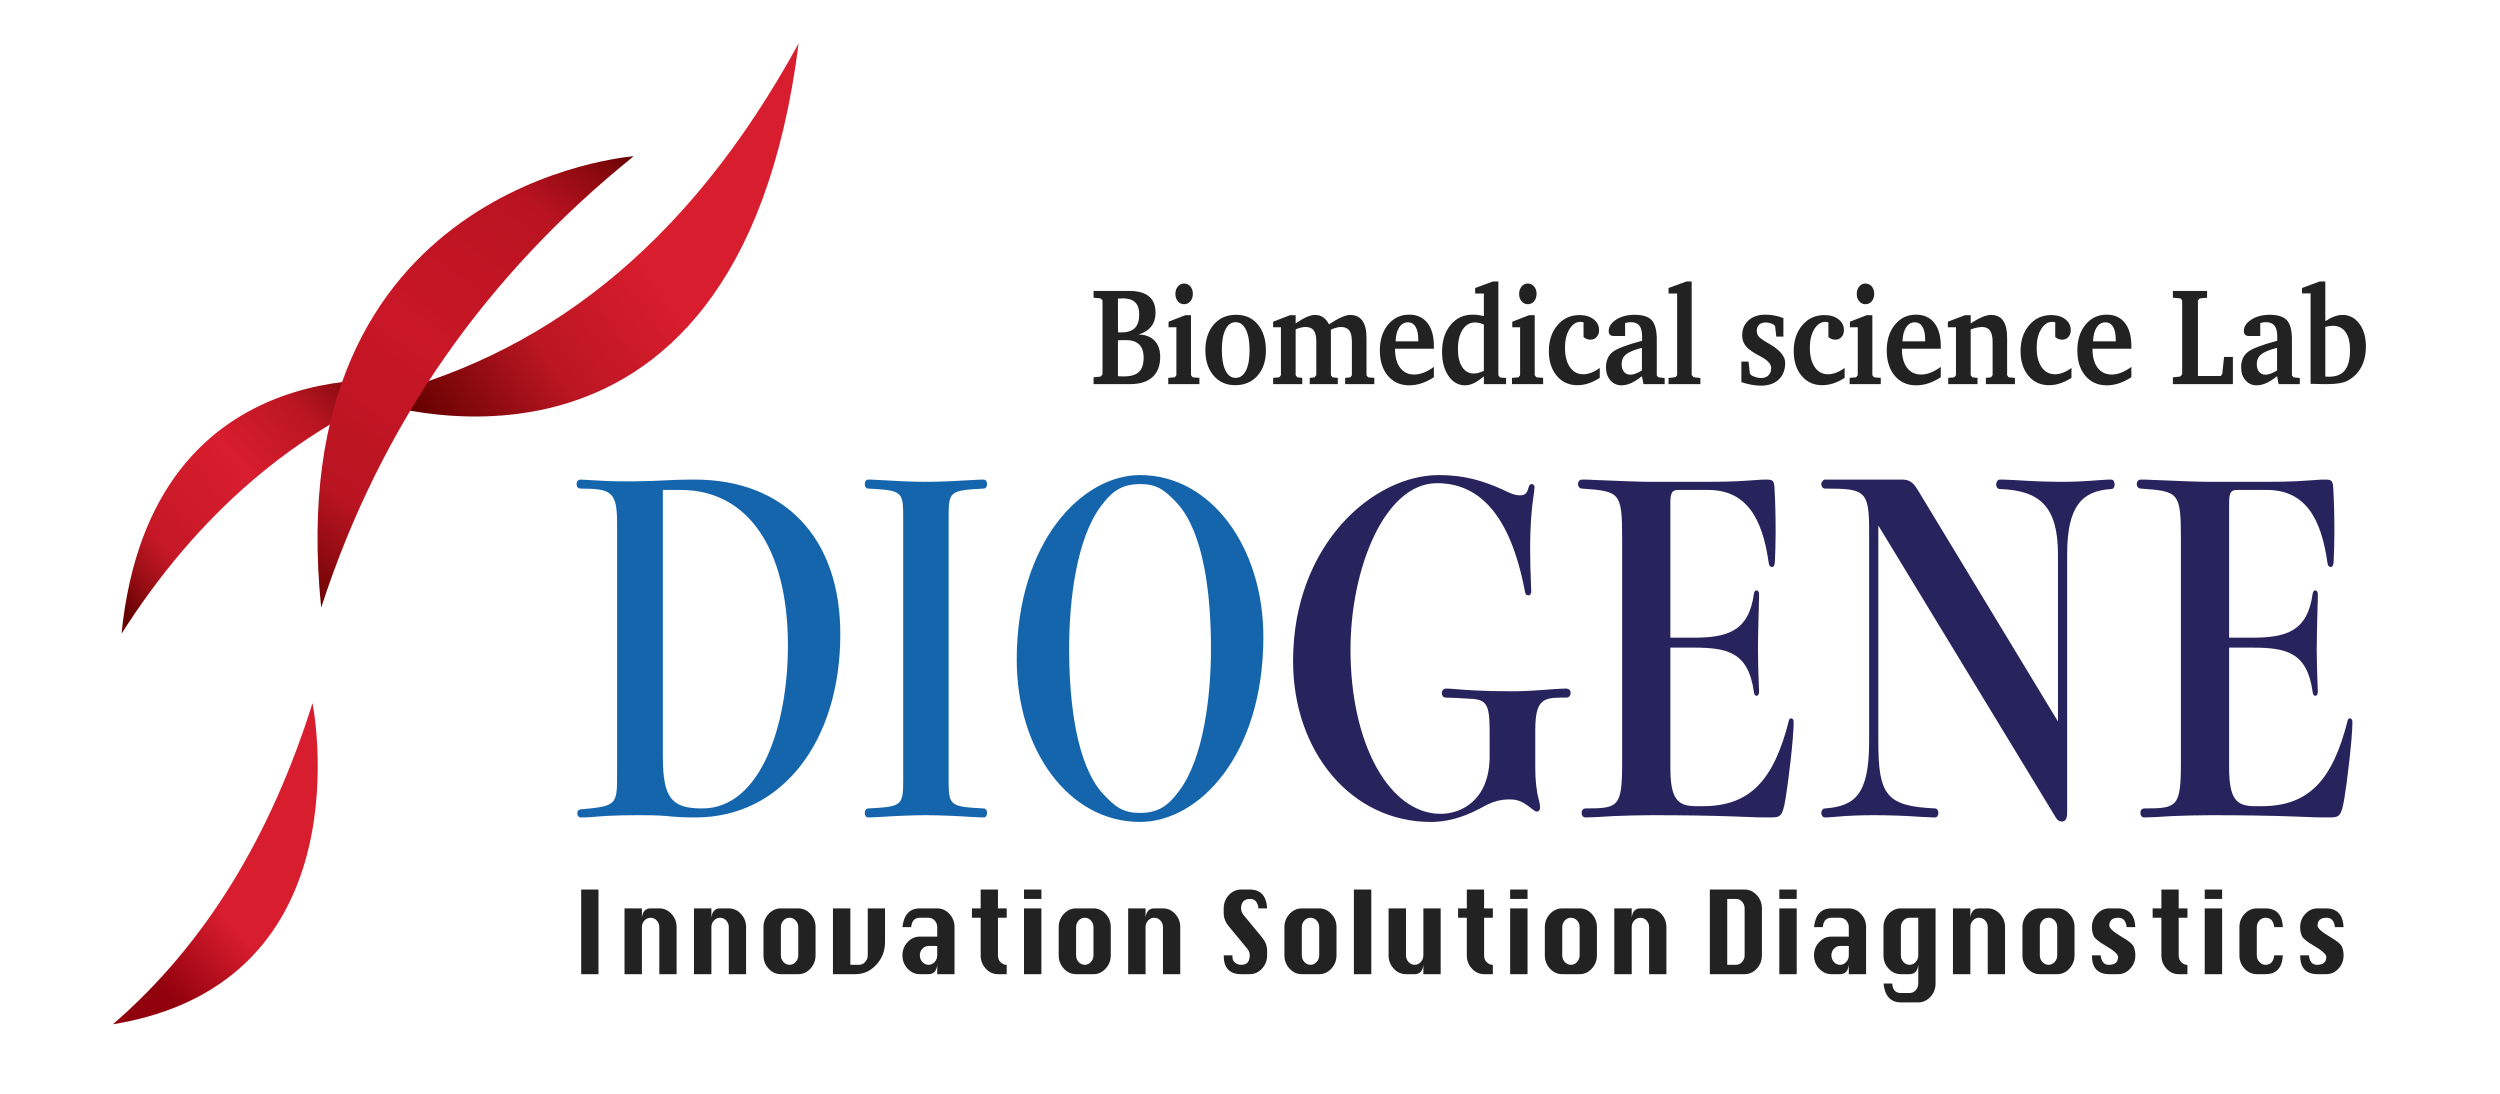 <?xml version="1.0" encoding="UTF-8" standalone="no"?>
<!DOCTYPE svg PUBLIC "-//W3C//DTD SVG 1.1//EN" "http://www.w3.org/Graphics/SVG/1.1/DTD/svg11.dtd">
<svg class="logo-svg" width="100%" height="100%" viewBox="0 0 288 126" version="1.1" xmlns="http://www.w3.org/2000/svg" xmlns:xlink="http://www.w3.org/1999/xlink" xml:space="preserve" xmlns:serif="http://www.serif.com/" style="fill-rule:evenodd;clip-rule:evenodd;stroke-linejoin:round;stroke-miterlimit:2;">
    <path d="M222.977,104.646L222.977,113.304C222.977,113.893 222.781,114.402 222.389,114.831C221.997,115.26 221.529,115.475 220.985,115.475L218.981,115.475C217.805,115.475 217.137,114.751 216.977,113.304L217.985,113.304C218.033,114.032 218.365,114.396 218.981,114.396L219.977,114.396C220.257,114.396 220.495,114.289 220.691,114.077C220.887,113.865 220.985,113.607 220.985,113.304L220.985,111.146C220.905,111.865 220.569,112.225 219.977,112.225L218.981,112.225C218.437,112.225 217.967,112.012 217.571,111.588C217.175,111.163 216.977,110.652 216.977,110.054L216.977,106.804C216.977,106.214 217.175,105.707 217.571,105.283C217.967,104.858 218.437,104.646 218.981,104.646L222.977,104.646ZM248.992,102.475L250.985,102.475L250.985,104.646L251.992,104.646L251.992,105.725L250.985,105.725L250.985,110.054C250.985,110.409 251.093,110.68 251.308,110.866C251.524,111.052 251.72,111.146 251.896,111.146L251.992,111.146L251.992,112.225L250.985,112.225C250.44,112.225 249.973,112.012 249.581,111.588C249.188,111.163 248.992,110.652 248.992,110.054L248.992,105.725L247.985,105.725L247.985,104.646L248.992,104.646L248.992,102.475ZM212.981,107.896L212.981,106.804C212.981,106.509 212.883,106.255 212.687,106.043C212.491,105.831 212.253,105.725 211.973,105.725L210.977,105.725C210.385,105.725 210.053,106.084 209.981,106.804L208.973,106.804C209.133,105.365 209.801,104.646 210.977,104.646L212.981,104.646C213.525,104.646 213.993,104.858 214.385,105.283C214.777,105.707 214.973,106.214 214.973,106.804L214.973,112.225L212.981,112.225L212.981,111.146C212.901,111.865 212.565,112.225 211.973,112.225L210.977,112.225C210.433,112.225 209.963,112.012 209.567,111.588C209.171,111.163 208.973,110.652 208.973,110.054C208.973,109.464 209.171,108.957 209.567,108.533C209.963,108.108 210.433,107.896 210.977,107.896L212.981,107.896ZM204.977,112.225L204.977,104.646L206.981,104.646L206.981,112.225L204.977,112.225ZM107.969,107.896L107.969,106.804C107.969,106.509 107.871,106.255 107.674,106.043C107.479,105.831 107.241,105.725 106.961,105.725L105.965,105.725C105.373,105.725 105.04,106.084 104.969,106.804L103.961,106.804C104.121,105.365 104.789,104.646 105.965,104.646L107.969,104.646C108.513,104.646 108.981,104.858 109.373,105.283C109.765,105.707 109.961,106.214 109.961,106.804L109.961,112.225L107.969,112.225L107.969,111.146C107.889,111.865 107.552,112.225 106.961,112.225L105.965,112.225C105.421,112.225 104.951,112.012 104.555,111.588C104.159,111.163 103.961,110.652 103.961,110.054C103.961,109.464 104.159,108.957 104.555,108.533C104.951,108.108 105.421,107.896 105.965,107.896L107.969,107.896ZM66.953,112.225L66.953,102.475L68.944,102.475L68.944,112.225L66.953,112.225ZM253.985,112.225L253.985,104.646L255.988,104.646L255.988,112.225L253.985,112.225ZM129.965,112.225L129.965,104.646L131.969,104.646L131.969,105.725C132.009,105.361 132.113,105.09 132.281,104.912C132.449,104.735 132.677,104.646 132.965,104.646L133.973,104.646C134.517,104.646 134.985,104.858 135.377,105.283C135.769,105.707 135.965,106.214 135.965,106.804L135.965,112.225L133.973,112.225L133.973,106.804C133.973,106.509 133.875,106.255 133.679,106.043C133.483,105.831 133.245,105.725 132.965,105.725C132.693,105.725 132.459,105.831 132.263,106.043C132.067,106.255 131.969,106.509 131.969,106.804L131.969,112.225L129.965,112.225ZM155.969,112.225L155.969,102.475L157.973,102.475L157.973,112.225L155.969,112.225ZM123.965,104.646L125.969,104.646C126.513,104.646 126.981,104.858 127.373,105.283C127.765,105.707 127.961,106.214 127.961,106.804L127.961,110.054C127.961,110.643 127.765,111.152 127.373,111.581C126.981,112.01 126.513,112.225 125.969,112.225L123.965,112.225C123.421,112.225 122.951,112.012 122.555,111.588C122.159,111.163 121.961,110.652 121.961,110.054L121.961,106.804C121.961,106.214 122.159,105.707 122.555,105.283C122.951,104.858 123.421,104.646 123.965,104.646ZM149.969,104.646L151.973,104.646C152.517,104.646 152.985,104.858 153.377,105.283C153.769,105.707 153.965,106.214 153.965,106.804L153.965,110.054C153.965,110.643 153.769,111.152 153.377,111.581C152.985,112.01 152.517,112.225 151.973,112.225L149.969,112.225C149.425,112.225 148.955,112.012 148.559,111.588C148.163,111.163 147.965,110.652 147.965,110.054L147.965,106.804C147.965,106.214 148.163,105.707 148.559,105.283C148.955,104.858 149.425,104.646 149.969,104.646ZM117.965,112.225L117.965,104.646L119.969,104.646L119.969,112.225L117.965,112.225ZM165.965,104.646L165.965,112.225L163.973,112.225L163.973,111.146C163.893,111.865 163.557,112.225 162.965,112.225L161.969,112.225C161.425,112.225 160.955,112.012 160.559,111.588C160.163,111.163 159.965,110.652 159.965,110.054L159.965,104.646L161.969,104.646L161.969,110.054C161.969,110.348 162.067,110.604 162.263,110.821C162.459,111.037 162.693,111.146 162.965,111.146C163.245,111.146 163.483,111.037 163.679,110.821C163.875,110.604 163.973,110.348 163.973,110.054L163.973,104.646L165.965,104.646ZM179.969,104.646L181.973,104.646C182.517,104.646 182.985,104.858 183.377,105.283C183.769,105.707 183.965,106.214 183.965,106.804L183.965,110.054C183.965,110.643 183.769,111.152 183.377,111.581C182.985,112.01 182.517,112.225 181.973,112.225L179.969,112.225C179.425,112.225 178.955,112.012 178.559,111.588C178.163,111.163 177.965,110.652 177.965,110.054L177.965,106.804C177.965,106.214 178.163,105.707 178.559,105.283C178.955,104.858 179.425,104.646 179.969,104.646ZM196.973,112.225L196.973,102.475L200.981,102.475C201.525,102.475 201.993,102.689 202.385,103.118C202.777,103.547 202.973,104.056 202.973,104.646L202.973,110.054C202.973,110.643 202.777,111.152 202.385,111.581C201.993,112.01 201.525,112.225 200.981,112.225L196.973,112.225ZM99.965,104.646L101.956,104.646L101.956,108.52C101.956,109.534 101.623,110.405 100.955,111.133C100.286,111.861 99.485,112.225 98.548,112.225L95.956,112.225L95.956,104.646L97.961,104.646L97.961,111.146L98.956,111.146C99.236,111.146 99.474,111.037 99.67,110.821C99.867,110.604 99.965,110.348 99.965,110.054L99.965,104.646ZM89.957,104.646L91.961,104.646C92.505,104.646 92.973,104.858 93.365,105.283C93.757,105.707 93.953,106.214 93.953,106.804L93.953,110.054C93.953,110.643 93.757,111.152 93.365,111.581C92.973,112.01 92.505,112.225 91.961,112.225L89.957,112.225C89.413,112.225 88.943,112.012 88.547,111.588C88.151,111.163 87.953,110.652 87.953,110.054L87.953,106.804C87.953,106.214 88.151,105.707 88.547,105.283C88.943,104.858 89.413,104.646 89.957,104.646ZM79.949,112.225L79.949,104.646L81.953,104.646L81.953,105.725C81.993,105.361 82.097,105.09 82.265,104.912C82.433,104.735 82.661,104.646 82.949,104.646L83.957,104.646C84.501,104.646 84.969,104.858 85.361,105.283C85.753,105.707 85.949,106.214 85.949,106.804L85.949,112.225L83.957,112.225L83.957,106.804C83.957,106.509 83.859,106.255 83.662,106.043C83.467,105.831 83.229,105.725 82.949,105.725C82.677,105.725 82.443,105.831 82.247,106.043C82.051,106.255 81.953,106.509 81.953,106.804L81.953,112.225L79.949,112.225ZM245.992,106.804L244.996,106.804C244.908,106.084 244.592,105.725 244.048,105.725C243.696,105.725 243.432,105.8 243.256,105.952C243.08,106.104 242.992,106.327 242.992,106.622C242.992,106.934 243.476,107.371 244.444,107.935C245.236,108.394 245.692,108.775 245.812,109.079C245.932,109.382 245.992,109.707 245.992,110.054C245.992,110.652 245.796,111.163 245.404,111.588C245.012,112.012 244.54,112.225 243.988,112.225L242.992,112.225C241.656,112.225 240.988,111.501 240.988,110.054L241.996,110.054C242.076,110.782 242.388,111.146 242.932,111.146C243.292,111.146 243.56,111.07 243.736,110.918C243.912,110.766 244,110.539 244,110.236C244,109.932 243.516,109.499 242.548,108.936C241.756,108.476 241.298,108.095 241.174,107.792C241.05,107.488 240.988,107.163 240.988,106.817C240.988,106.219 241.186,105.707 241.582,105.283C241.978,104.858 242.448,104.646 242.992,104.646L243.988,104.646C245.244,104.646 245.912,105.365 245.992,106.804ZM185.969,112.225L185.969,104.646L187.973,104.646L187.973,105.725C188.013,105.361 188.117,105.09 188.285,104.912C188.453,104.735 188.681,104.646 188.969,104.646L189.977,104.646C190.521,104.646 190.989,104.858 191.381,105.283C191.773,105.707 191.969,106.214 191.969,106.804L191.969,112.225L189.977,112.225L189.977,106.804C189.977,106.509 189.879,106.255 189.683,106.043C189.487,105.831 189.249,105.725 188.969,105.725C188.697,105.725 188.463,105.831 188.267,106.043C188.071,106.255 187.973,106.509 187.973,106.804L187.973,112.225L185.969,112.225ZM145.973,104.646L144.977,104.646C144.889,103.918 144.573,103.554 144.029,103.554C143.677,103.554 143.413,103.645 143.237,103.827C143.061,104.009 142.973,104.282 142.973,104.646C142.973,104.914 143.069,105.17 143.261,105.413L145.385,107.987C145.777,108.463 145.973,108.975 145.973,109.521L145.973,110.054C145.973,110.643 145.777,111.152 145.385,111.581C144.993,112.01 144.521,112.225 143.969,112.225L142.973,112.225C142.309,112.225 141.809,112.045 141.473,111.685C141.137,111.325 140.969,110.782 140.969,110.054L141.977,110.054L141.977,110.236C141.977,110.53 142.081,110.756 142.289,110.912C142.497,111.068 142.725,111.146 142.973,111.146C143.325,111.146 143.579,111.052 143.735,110.866C143.891,110.68 143.969,110.409 143.969,110.054C143.969,109.776 143.873,109.521 143.681,109.287L141.557,106.713C141.165,106.245 140.969,105.733 140.969,105.179L140.969,104.646C140.969,104.056 141.165,103.547 141.557,103.118C141.949,102.689 142.421,102.475 142.973,102.475L143.969,102.475C145.225,102.475 145.893,103.198 145.973,104.646ZM71.944,112.225L71.944,104.646L73.949,104.646L73.949,105.725C73.989,105.361 74.093,105.09 74.26,104.912C74.429,104.735 74.656,104.646 74.944,104.646L75.953,104.646C76.497,104.646 76.965,104.858 77.357,105.283C77.748,105.707 77.944,106.214 77.944,106.804L77.944,112.225L75.953,112.225L75.953,106.804C75.953,106.509 75.855,106.255 75.658,106.043C75.462,105.831 75.224,105.725 74.944,105.725C74.673,105.725 74.438,105.831 74.242,106.043C74.047,106.255 73.949,106.509 73.949,106.804L73.949,112.225L71.944,112.225ZM234.988,104.646L236.992,104.646C237.536,104.646 238.004,104.858 238.396,105.283C238.789,105.707 238.985,106.214 238.985,106.804L238.985,110.054C238.985,110.643 238.789,111.152 238.396,111.581C238.004,112.01 237.536,112.225 236.992,112.225L234.988,112.225C234.444,112.225 233.974,112.012 233.579,111.588C233.182,111.163 232.985,110.652 232.985,110.054L232.985,106.804C232.985,106.214 233.182,105.707 233.579,105.283C233.974,104.858 234.444,104.646 234.988,104.646ZM112.973,102.475L114.965,102.475L114.965,104.646L115.973,104.646L115.973,105.725L114.965,105.725L114.965,110.054C114.965,110.409 115.073,110.68 115.289,110.866C115.505,111.052 115.701,111.146 115.877,111.146L115.973,111.146L115.973,112.225L114.965,112.225C114.421,112.225 113.953,112.012 113.561,111.588C113.169,111.163 112.973,110.652 112.973,110.054L112.973,105.725L111.965,105.725L111.965,104.646L112.973,104.646L112.973,102.475ZM224.981,112.225L224.981,104.646L226.985,104.646L226.985,105.725C227.024,105.361 227.129,105.09 227.297,104.912C227.464,104.735 227.693,104.646 227.981,104.646L228.988,104.646C229.533,104.646 230,104.858 230.392,105.283C230.785,105.707 230.981,106.214 230.981,106.804L230.981,112.225L228.988,112.225L228.988,106.804C228.988,106.509 228.891,106.255 228.695,106.043C228.499,105.831 228.261,105.725 227.981,105.725C227.708,105.725 227.475,105.831 227.279,106.043C227.083,106.255 226.985,106.509 226.985,106.804L226.985,112.225L224.981,112.225ZM168.977,102.475L170.969,102.475L170.969,104.646L171.977,104.646L171.977,105.725L170.969,105.725L170.969,110.054C170.969,110.409 171.077,110.68 171.293,110.866C171.509,111.052 171.705,111.146 171.881,111.146L171.977,111.146L171.977,112.225L170.969,112.225C170.425,112.225 169.957,112.012 169.565,111.588C169.173,111.163 168.977,110.652 168.977,110.054L168.977,105.725L167.969,105.725L167.969,104.646L168.977,104.646L168.977,102.475ZM173.969,112.225L173.969,104.646L175.973,104.646L175.973,112.225L173.969,112.225ZM262.985,106.804L261.989,106.804C261.909,106.084 261.573,105.725 260.981,105.725C260.709,105.725 260.475,105.831 260.279,106.043C260.083,106.255 259.985,106.509 259.985,106.804L259.985,110.054C259.985,110.348 260.083,110.604 260.279,110.821C260.475,111.037 260.709,111.146 260.981,111.146C261.573,111.146 261.909,110.782 261.989,110.054L262.985,110.054C262.905,111.501 262.237,112.225 260.981,112.225L259.985,112.225C259.441,112.225 258.971,112.012 258.575,111.588C258.179,111.163 257.981,110.652 257.981,110.054L257.981,106.804C257.981,106.214 258.179,105.707 258.575,105.283C258.971,104.858 259.441,104.646 259.985,104.646L260.981,104.646C262.245,104.646 262.913,105.365 262.985,106.804ZM269.981,106.804L268.985,106.804C268.897,106.084 268.581,105.725 268.037,105.725C267.685,105.725 267.421,105.8 267.245,105.952C267.069,106.104 266.981,106.327 266.981,106.622C266.981,106.934 267.465,107.371 268.433,107.935C269.225,108.394 269.681,108.775 269.801,109.079C269.921,109.382 269.981,109.707 269.981,110.054C269.981,110.652 269.785,111.163 269.393,111.588C269.001,112.012 268.529,112.225 267.977,112.225L266.981,112.225C265.645,112.225 264.977,111.501 264.977,110.054L265.985,110.054C266.065,110.782 266.377,111.146 266.921,111.146C267.281,111.146 267.549,111.07 267.725,110.918C267.901,110.766 267.989,110.539 267.989,110.236C267.989,109.932 267.505,109.499 266.537,108.936C265.745,108.476 265.287,108.095 265.163,107.792C265.039,107.488 264.977,107.163 264.977,106.817C264.977,106.219 265.175,105.707 265.571,105.283C265.967,104.858 266.437,104.646 266.981,104.646L267.977,104.646C269.233,104.646 269.901,105.365 269.981,106.804ZM198.977,111.146L199.973,111.146C200.253,111.146 200.491,111.037 200.687,110.821C200.883,110.604 200.981,110.348 200.981,110.054L200.981,104.646C200.981,104.342 200.883,104.085 200.687,103.872C200.491,103.66 200.253,103.554 199.973,103.554L198.977,103.554L198.977,111.146ZM123.965,106.804L123.965,110.054C123.965,110.348 124.063,110.604 124.259,110.821C124.455,111.037 124.689,111.146 124.961,111.146C125.241,111.146 125.479,111.037 125.675,110.821C125.871,110.604 125.969,110.348 125.969,110.054L125.969,106.804C125.969,106.509 125.871,106.255 125.675,106.043C125.479,105.831 125.241,105.725 124.961,105.725C124.689,105.725 124.455,105.831 124.259,106.043C124.063,106.255 123.965,106.509 123.965,106.804ZM107.969,108.975L106.961,108.975C106.689,108.975 106.455,109.081 106.259,109.293C106.063,109.505 105.965,109.759 105.965,110.054C105.965,110.348 106.063,110.604 106.259,110.821C106.455,111.037 106.689,111.146 106.961,111.146C107.241,111.146 107.479,111.037 107.674,110.821C107.871,110.604 107.969,110.348 107.969,110.054L107.969,108.975ZM220.985,105.725L219.977,105.725C219.705,105.725 219.471,105.831 219.275,106.043C219.079,106.255 218.981,106.509 218.981,106.804L218.981,110.054C218.981,110.348 219.079,110.604 219.275,110.821C219.471,111.037 219.705,111.146 219.977,111.146C220.257,111.146 220.495,111.037 220.691,110.821C220.887,110.604 220.985,110.348 220.985,110.054L220.985,105.725ZM149.969,106.804L149.969,110.054C149.969,110.348 150.067,110.604 150.263,110.821C150.459,111.037 150.693,111.146 150.965,111.146C151.245,111.146 151.483,111.037 151.679,110.821C151.875,110.604 151.973,110.348 151.973,110.054L151.973,106.804C151.973,106.509 151.875,106.255 151.679,106.043C151.483,105.831 151.245,105.725 150.965,105.725C150.693,105.725 150.459,105.831 150.263,106.043C150.067,106.255 149.969,106.509 149.969,106.804ZM179.969,106.804L179.969,110.054C179.969,110.348 180.067,110.604 180.263,110.821C180.459,111.037 180.693,111.146 180.965,111.146C181.245,111.146 181.483,111.037 181.679,110.821C181.875,110.604 181.973,110.348 181.973,110.054L181.973,106.804C181.973,106.509 181.875,106.255 181.679,106.043C181.483,105.831 181.245,105.725 180.965,105.725C180.693,105.725 180.459,105.831 180.263,106.043C180.067,106.255 179.969,106.509 179.969,106.804ZM89.957,106.804L89.957,110.054C89.957,110.348 90.055,110.604 90.251,110.821C90.447,111.037 90.681,111.146 90.953,111.146C91.233,111.146 91.471,111.037 91.667,110.821C91.863,110.604 91.961,110.348 91.961,110.054L91.961,106.804C91.961,106.509 91.863,106.255 91.667,106.043C91.471,105.831 91.233,105.725 90.953,105.725C90.681,105.725 90.447,105.831 90.251,106.043C90.055,106.255 89.957,106.509 89.957,106.804ZM212.981,108.975L211.973,108.975C211.701,108.975 211.467,109.081 211.271,109.293C211.075,109.505 210.977,109.759 210.977,110.054C210.977,110.348 211.075,110.604 211.271,110.821C211.467,111.037 211.701,111.146 211.973,111.146C212.253,111.146 212.491,111.037 212.687,110.821C212.883,110.604 212.981,110.348 212.981,110.054L212.981,108.975ZM234.988,106.804L234.988,110.054C234.988,110.348 235.087,110.604 235.283,110.821C235.479,111.037 235.712,111.146 235.985,111.146C236.265,111.146 236.503,111.037 236.699,110.821C236.895,110.604 236.992,110.348 236.992,110.054L236.992,106.804C236.992,106.509 236.895,106.255 236.699,106.043C236.503,105.831 236.265,105.725 235.985,105.725C235.712,105.725 235.479,105.831 235.283,106.043C235.087,106.255 234.988,106.509 234.988,106.804ZM204.977,103.554L204.977,102.475L206.981,102.475L206.981,103.554L204.977,103.554ZM253.985,103.554L253.985,102.475L255.988,102.475L255.988,103.554L253.985,103.554ZM117.965,103.554L117.965,102.475L119.969,102.475L119.969,103.554L117.965,103.554ZM173.969,103.554L173.969,102.475L175.973,102.475L175.973,103.554L173.969,103.554ZM205.448,36.647L205.448,38.78L204.627,38.78L204.493,37.577L204.326,37.397C204.175,37.314 204.023,37.251 203.872,37.21C203.721,37.168 203.571,37.147 203.424,37.147C203.095,37.147 202.839,37.232 202.656,37.401C202.474,37.57 202.382,37.806 202.382,38.108C202.382,38.358 202.454,38.574 202.596,38.756C202.739,38.939 203.093,39.191 203.658,39.514L203.685,39.53C204.999,40.269 205.655,41.022 205.655,41.788C205.655,42.605 205.407,43.25 204.911,43.721C204.414,44.193 203.732,44.428 202.863,44.428C202.525,44.428 202.168,44.394 201.791,44.327C201.415,44.259 201.02,44.158 200.606,44.022L200.606,41.655L201.427,41.655L201.588,43.03L201.728,43.21C201.906,43.319 202.091,43.402 202.282,43.46C202.474,43.517 202.672,43.546 202.877,43.546C203.237,43.546 203.521,43.443 203.728,43.237C203.935,43.031 204.039,42.749 204.039,42.389C204.039,41.936 203.645,41.501 202.857,41.085C202.589,40.944 202.382,40.829 202.235,40.741C201.67,40.413 201.272,40.089 201.043,39.768C200.814,39.448 200.699,39.069 200.699,38.631C200.699,37.918 200.943,37.342 201.431,36.905C201.918,36.467 202.569,36.249 203.384,36.249C203.732,36.249 204.077,36.281 204.42,36.346C204.763,36.411 205.106,36.512 205.448,36.647ZM262.319,43.335C261.856,43.704 261.435,43.973 261.057,44.139C260.678,44.306 260.315,44.389 259.968,44.389C259.442,44.389 259.013,44.195 258.679,43.807C258.345,43.419 258.178,42.921 258.178,42.311C258.178,41.561 258.423,40.983 258.912,40.577C259.402,40.171 260.545,39.73 262.339,39.256L262.339,38.78C262.339,38.202 262.235,37.78 262.025,37.514C261.816,37.249 261.486,37.116 261.037,37.116C260.939,37.116 260.836,37.124 260.729,37.139C260.622,37.155 260.507,37.178 260.382,37.21L260.382,38.71L259.12,38.71C258.901,38.71 258.742,38.663 258.642,38.569C258.542,38.475 258.492,38.327 258.492,38.124C258.492,37.624 258.779,37.189 259.353,36.819C259.928,36.449 260.634,36.264 261.471,36.264C262.41,36.264 263.072,36.475 263.455,36.897C263.838,37.319 264.029,38.053 264.029,39.1L264.029,43.241L264.209,43.467L264.938,43.546L264.938,44.249L262.499,44.249L262.319,43.335ZM165.183,42.264L165.183,43.452C164.716,43.764 164.244,43.999 163.767,44.155C163.291,44.311 162.814,44.389 162.338,44.389C161.318,44.389 160.5,44.022 159.883,43.288C159.266,42.553 158.958,41.582 158.958,40.374C158.958,39.16 159.273,38.169 159.903,37.401C160.533,36.633 161.345,36.249 162.338,36.249C163.237,36.249 163.936,36.565 164.435,37.198C164.934,37.831 165.183,38.72 165.183,39.866L165.183,40.171L160.708,40.171L160.708,40.217C160.708,41.129 160.904,41.845 161.296,42.366C161.688,42.887 162.226,43.147 162.912,43.147C163.273,43.147 163.64,43.074 164.014,42.928C164.388,42.783 164.778,42.561 165.183,42.264ZM223.577,42.264L223.577,43.452C223.109,43.764 222.637,43.999 222.161,44.155C221.684,44.311 221.208,44.389 220.732,44.389C219.712,44.389 218.894,44.022 218.277,43.288C217.66,42.553 217.352,41.582 217.352,40.374C217.352,39.16 217.667,38.169 218.297,37.401C218.927,36.633 219.738,36.249 220.732,36.249C221.631,36.249 222.33,36.565 222.829,37.198C223.328,37.831 223.577,38.72 223.577,39.866L223.577,40.171L219.102,40.171L219.102,40.217C219.102,41.129 219.298,41.845 219.689,42.366C220.081,42.887 220.62,43.147 221.306,43.147C221.667,43.147 222.034,43.074 222.408,42.928C222.782,42.783 223.172,42.561 223.577,42.264ZM189.15,43.335C188.687,43.704 188.266,43.973 187.888,44.139C187.509,44.306 187.146,44.389 186.799,44.389C186.273,44.389 185.844,44.195 185.51,43.807C185.176,43.419 185.009,42.921 185.009,42.311C185.009,41.561 185.253,40.983 185.743,40.577C186.233,40.171 187.375,39.73 189.17,39.256L189.17,38.78C189.17,38.202 189.065,37.78 188.856,37.514C188.647,37.249 188.317,37.116 187.867,37.116C187.769,37.116 187.667,37.124 187.56,37.139C187.453,37.155 187.338,37.178 187.213,37.21L187.213,38.71L185.95,38.71C185.732,38.71 185.573,38.663 185.473,38.569C185.373,38.475 185.323,38.327 185.323,38.124C185.323,37.624 185.61,37.189 186.184,36.819C186.759,36.449 187.464,36.264 188.302,36.264C189.241,36.264 189.903,36.475 190.286,36.897C190.668,37.319 190.86,38.053 190.86,39.1L190.86,43.241L191.04,43.467L191.768,43.546L191.768,44.249L189.33,44.249L189.15,43.335ZM170.941,33.819L169.939,33.819L169.939,33.178L171.976,32.428L172.611,32.428L172.611,43.225L172.798,43.483L173.499,43.546L173.499,44.249L170.941,44.249L170.941,43.35C170.523,43.71 170.14,43.973 169.792,44.139C169.445,44.306 169.106,44.389 168.777,44.389C168.002,44.389 167.366,44.031 166.87,43.315C166.373,42.599 166.125,41.673 166.125,40.538C166.125,39.262 166.451,38.228 167.104,37.436C167.756,36.644 168.605,36.249 169.652,36.249C169.848,36.249 170.053,36.262 170.266,36.288C170.48,36.314 170.705,36.353 170.941,36.405L170.941,33.819ZM245.533,42.264L245.533,43.452C245.066,43.764 244.594,43.999 244.117,44.155C243.641,44.311 243.164,44.389 242.688,44.389C241.668,44.389 240.85,44.022 240.233,43.288C239.616,42.553 239.308,41.582 239.308,40.374C239.308,39.16 239.623,38.169 240.253,37.401C240.883,36.633 241.695,36.249 242.688,36.249C243.587,36.249 244.286,36.565 244.785,37.198C245.284,37.831 245.533,38.72 245.533,39.866L245.533,40.171L241.058,40.171L241.058,40.217C241.058,41.129 241.254,41.845 241.646,42.366C242.038,42.887 242.576,43.147 243.262,43.147C243.623,43.147 243.99,43.074 244.364,42.928C244.738,42.783 245.128,42.561 245.533,42.264ZM142.399,36.264C143.45,36.264 144.285,36.635 144.904,37.378C145.523,38.12 145.832,39.124 145.832,40.389C145.832,41.587 145.509,42.551 144.864,43.28C144.218,44.009 143.361,44.374 142.292,44.374C141.263,44.374 140.434,44.005 139.804,43.268C139.174,42.531 138.859,41.561 138.859,40.358C138.859,39.124 139.181,38.133 139.827,37.385C140.473,36.638 141.33,36.264 142.399,36.264ZM184.294,43.53C183.844,43.816 183.408,44.029 182.985,44.167C182.562,44.305 182.136,44.374 181.709,44.374C180.729,44.374 179.938,44.012 179.334,43.288C178.731,42.564 178.429,41.616 178.429,40.444C178.429,39.23 178.76,38.236 179.421,37.46C180.082,36.684 180.927,36.296 181.956,36.296C182.628,36.296 183.173,36.458 183.589,36.784C184.005,37.109 184.214,37.527 184.214,38.038C184.214,38.355 184.121,38.617 183.936,38.823C183.752,39.029 183.517,39.131 183.232,39.131C183.076,39.131 182.932,39.107 182.801,39.057C182.67,39.008 182.544,38.931 182.424,38.827L182.424,37.131C182.348,37.111 182.282,37.096 182.226,37.089C182.171,37.081 182.121,37.077 182.076,37.077C181.569,37.077 181.143,37.357 180.8,37.917C180.457,38.477 180.286,39.189 180.286,40.053C180.286,41.001 180.475,41.749 180.854,42.296C181.232,42.842 181.747,43.116 182.397,43.116C182.691,43.116 182.998,43.055 183.319,42.932C183.639,42.81 183.964,42.629 184.294,42.389L184.294,43.53ZM212.502,43.53C212.052,43.816 211.616,44.029 211.193,44.167C210.77,44.305 210.345,44.374 209.917,44.374C208.937,44.374 208.146,44.012 207.542,43.288C206.939,42.564 206.637,41.616 206.637,40.444C206.637,39.23 206.968,38.236 207.629,37.46C208.291,36.684 209.136,36.296 210.164,36.296C210.837,36.296 211.381,36.458 211.797,36.784C212.214,37.109 212.422,37.527 212.422,38.038C212.422,38.355 212.33,38.617 212.145,38.823C211.96,39.029 211.725,39.131 211.44,39.131C211.284,39.131 211.141,39.107 211.009,39.057C210.878,39.008 210.752,38.931 210.632,38.827L210.632,37.131C210.556,37.111 210.49,37.096 210.435,37.089C210.379,37.081 210.329,37.077 210.284,37.077C209.777,37.077 209.352,37.357 209.009,37.917C208.666,38.477 208.494,39.189 208.494,40.053C208.494,41.001 208.684,41.749 209.062,42.296C209.441,42.842 209.955,43.116 210.605,43.116C210.899,43.116 211.206,43.055 211.527,42.932C211.848,42.81 212.173,42.629 212.502,42.389L212.502,43.53ZM238.633,43.53C238.183,43.816 237.747,44.029 237.324,44.167C236.901,44.305 236.476,44.374 236.048,44.374C235.068,44.374 234.277,44.012 233.673,43.288C233.07,42.564 232.768,41.616 232.768,40.444C232.768,39.23 233.099,38.236 233.76,37.46C234.422,36.684 235.267,36.296 236.295,36.296C236.968,36.296 237.512,36.458 237.928,36.784C238.345,37.109 238.553,37.527 238.553,38.038C238.553,38.355 238.461,38.617 238.276,38.823C238.091,39.029 237.856,39.131 237.571,39.131C237.415,39.131 237.272,39.107 237.14,39.057C237.009,39.008 236.883,38.931 236.763,38.827L236.763,37.131C236.687,37.111 236.621,37.096 236.566,37.089C236.51,37.081 236.46,37.077 236.415,37.077C235.908,37.077 235.483,37.357 235.14,37.917C234.797,38.477 234.625,39.189 234.625,40.053C234.625,41.001 234.815,41.749 235.193,42.296C235.572,42.842 236.086,43.116 236.736,43.116C237.03,43.116 237.337,43.055 237.658,42.932C237.978,42.81 238.304,42.629 238.633,42.389L238.633,43.53ZM224.432,44.249L224.432,43.53L225.133,43.467L225.327,43.225L225.327,37.702L224.392,37.702L224.392,37.061L226.363,36.311L227.024,36.311L227.024,37.256C227.545,36.918 227.995,36.671 228.373,36.514C228.752,36.358 229.081,36.28 229.362,36.28C229.985,36.28 230.45,36.499 230.758,36.936C231.065,37.374 231.219,38.04 231.219,38.936L231.219,43.225L231.399,43.467L232.12,43.53L232.12,44.249L228.774,44.249L228.774,43.53L229.362,43.467L229.549,43.225L229.549,39.397C229.549,38.803 229.451,38.367 229.255,38.089C229.059,37.81 228.747,37.671 228.32,37.671C228.155,37.671 227.965,37.694 227.749,37.741C227.533,37.788 227.291,37.855 227.024,37.944L227.024,43.225L227.211,43.467L227.812,43.53L227.812,44.249L224.432,44.249ZM250.316,44.249L250.316,43.467L251.151,43.381L251.385,43.131L251.385,34.6L251.191,34.374L250.316,34.296L250.316,33.514L254.257,33.514L254.257,34.296L253.422,34.374L253.201,34.6L253.201,43.319L255.833,43.319L256.007,43.061L256.214,41.116L257.229,41.116L257.229,44.249L250.316,44.249ZM267.222,32.428L267.877,32.428L267.877,36.999C268.251,36.754 268.6,36.573 268.925,36.456C269.25,36.339 269.562,36.28 269.86,36.28C270.649,36.28 271.294,36.618 271.798,37.296C272.301,37.973 272.552,38.845 272.552,39.913C272.552,40.84 272.369,41.641 272.001,42.315C271.634,42.99 271.098,43.512 270.395,43.881C270.145,44.006 269.83,44.099 269.45,44.159C269.069,44.219 268.609,44.249 268.07,44.249L267.696,44.249L266.18,44.217L266.18,33.803L265.191,33.803L265.191,33.178L267.222,32.428ZM192.216,44.249L192.216,43.546L193.011,43.452L193.205,43.225L193.205,33.819L192.216,33.819L192.216,33.178L194.28,32.428L194.881,32.428L194.881,43.194L195.088,43.452L195.883,43.546L195.883,44.249L192.216,44.249ZM215.034,36.311L215.695,36.311L215.695,43.225L215.895,43.467L216.664,43.53L216.664,44.249L213.077,44.249L213.077,43.53L213.818,43.467L214.012,43.225L214.012,37.702L213.11,37.702L213.11,37.061L215.034,36.311ZM176.138,36.311L176.799,36.311L176.799,43.225L177,43.467L177.768,43.53L177.768,44.249L174.181,44.249L174.181,43.53L174.922,43.467L175.116,43.225L175.116,37.702L174.214,37.702L174.214,37.061L176.138,36.311ZM136.541,36.311L137.202,36.311L137.202,43.225L137.402,43.467L138.171,43.53L138.171,44.249L134.584,44.249L134.584,43.53L135.325,43.467L135.519,43.225L135.519,37.702L134.617,37.702L134.617,37.061L136.541,36.311ZM125.98,33.514L130.088,33.514C131.095,33.514 131.852,33.724 132.359,34.143C132.867,34.562 133.121,35.189 133.121,36.022C133.121,36.652 132.956,37.18 132.626,37.604C132.297,38.029 131.812,38.34 131.17,38.538C131.954,38.553 132.564,38.788 133.001,39.241C133.437,39.694 133.655,40.319 133.655,41.116C133.655,42.126 133.359,42.901 132.767,43.44C132.174,43.979 131.322,44.249 130.208,44.249L125.98,44.249L125.98,43.467L126.788,43.381L127.009,43.131L127.009,34.6L126.788,34.374L125.98,34.296L125.98,33.514ZM153.1,37.366C153.63,37.012 154.101,36.742 154.512,36.557C154.924,36.372 155.262,36.28 155.524,36.28C156.157,36.28 156.631,36.501 156.947,36.944C157.263,37.387 157.421,38.051 157.421,38.936L157.421,43.225L157.602,43.467L158.323,43.53L158.323,44.249L154.963,44.249L154.963,43.53L155.551,43.467L155.738,43.225L155.738,39.397C155.738,38.788 155.639,38.348 155.441,38.077C155.243,37.806 154.923,37.671 154.482,37.671C154.322,37.671 154.147,37.695 153.958,37.745C153.769,37.794 153.556,37.871 153.32,37.975L153.32,43.225L153.494,43.467L154.115,43.53L154.115,44.249L150.882,44.249L150.882,43.53L151.443,43.467L151.637,43.194L151.637,39.303C151.637,38.736 151.539,38.322 151.343,38.061C151.147,37.801 150.835,37.671 150.408,37.671C150.23,37.671 150.045,37.694 149.853,37.741C149.662,37.788 149.464,37.855 149.259,37.944L149.259,43.225L149.446,43.467L150.02,43.53L150.02,44.249L146.667,44.249L146.667,43.53L147.369,43.467L147.562,43.225L147.562,37.702L146.667,37.702L146.667,37.061L148.598,36.311L149.259,36.311L149.259,37.256C149.749,36.918 150.174,36.671 150.535,36.514C150.895,36.358 151.216,36.28 151.497,36.28C151.848,36.28 152.158,36.371 152.425,36.553C152.692,36.736 152.917,37.006 153.1,37.366ZM142.345,37.116C141.847,37.116 141.457,37.394 141.176,37.952C140.896,38.509 140.756,39.29 140.756,40.296C140.756,41.316 140.895,42.111 141.173,42.678C141.451,43.246 141.838,43.53 142.332,43.53C142.849,43.53 143.247,43.254 143.528,42.702C143.808,42.15 143.949,41.363 143.949,40.342C143.949,39.327 143.807,38.535 143.524,37.967C143.242,37.4 142.849,37.116 142.345,37.116ZM267.877,43.381C267.926,43.387 267.981,43.391 268.044,43.393C268.106,43.396 268.195,43.397 268.311,43.397C269.139,43.397 269.748,43.148 270.138,42.651C270.527,42.154 270.722,41.379 270.722,40.327C270.722,39.426 270.551,38.734 270.208,38.253C269.865,37.771 269.375,37.53 268.738,37.53C268.623,37.53 268.494,37.54 268.354,37.561C268.214,37.582 268.055,37.613 267.877,37.655L267.877,43.381ZM128.786,43.335L128.832,43.342C129.108,43.358 129.313,43.366 129.447,43.366C130.248,43.366 130.832,43.195 131.197,42.854C131.562,42.513 131.745,41.965 131.745,41.21C131.745,40.527 131.573,40.018 131.23,39.682C130.888,39.346 130.373,39.178 129.687,39.178C129.487,39.178 129.32,39.181 129.186,39.186C129.053,39.191 128.919,39.199 128.786,39.21L128.786,43.335ZM262.319,42.678L262.319,40.069C261.42,40.303 260.805,40.559 260.476,40.835C260.146,41.111 259.981,41.486 259.981,41.96C259.981,42.329 260.073,42.622 260.255,42.838C260.438,43.055 260.685,43.163 260.997,43.163C261.17,43.163 261.367,43.122 261.588,43.042C261.808,42.961 262.052,42.84 262.319,42.678ZM189.15,42.678L189.15,40.069C188.25,40.303 187.636,40.559 187.306,40.835C186.977,41.111 186.812,41.486 186.812,41.96C186.812,42.329 186.903,42.622 187.086,42.838C187.269,43.055 187.516,43.163 187.827,43.163C188.001,43.163 188.198,43.122 188.419,43.042C188.639,42.961 188.883,42.84 189.15,42.678ZM170.941,42.725L170.941,37.381C170.736,37.303 170.551,37.245 170.387,37.206C170.222,37.167 170.068,37.147 169.926,37.147C169.329,37.147 168.852,37.423 168.493,37.975C168.135,38.527 167.955,39.269 167.955,40.202C167.955,41.087 168.118,41.78 168.443,42.28C168.768,42.78 169.218,43.03 169.792,43.03C169.944,43.03 170.114,43.005 170.303,42.956C170.492,42.906 170.705,42.829 170.941,42.725ZM243.736,39.319L243.736,39.147C243.736,38.496 243.634,37.997 243.429,37.651C243.224,37.305 242.93,37.131 242.547,37.131C242.129,37.131 241.793,37.325 241.539,37.714C241.285,38.102 241.147,38.637 241.125,39.319L243.736,39.319ZM221.78,39.319L221.78,39.147C221.78,38.496 221.678,37.997 221.473,37.651C221.268,37.305 220.974,37.131 220.591,37.131C220.173,37.131 219.836,37.325 219.583,37.714C219.329,38.102 219.191,38.637 219.168,39.319L221.78,39.319ZM163.386,39.319L163.386,39.147C163.386,38.496 163.284,37.997 163.079,37.651C162.874,37.305 162.58,37.131 162.197,37.131C161.779,37.131 161.443,37.325 161.189,37.714C160.935,38.102 160.797,38.637 160.775,39.319L163.386,39.319ZM128.792,38.28C128.828,38.285 128.872,38.289 128.926,38.292C128.979,38.294 129.057,38.296 129.16,38.296C129.872,38.296 130.397,38.128 130.733,37.792C131.069,37.456 131.237,36.931 131.237,36.217C131.237,35.592 131.081,35.129 130.769,34.827C130.458,34.525 129.979,34.374 129.333,34.374L128.786,34.405L128.792,38.28ZM214.887,32.663C215.185,32.663 215.43,32.773 215.622,32.995C215.813,33.216 215.909,33.496 215.909,33.835C215.909,34.189 215.814,34.479 215.625,34.706C215.436,34.932 215.194,35.046 214.9,35.046C214.615,35.046 214.377,34.934 214.185,34.71C213.994,34.486 213.898,34.204 213.898,33.866C213.898,33.522 213.993,33.236 214.182,33.006C214.371,32.777 214.606,32.663 214.887,32.663ZM175.991,32.663C176.289,32.663 176.534,32.773 176.726,32.995C176.917,33.216 177.013,33.496 177.013,33.835C177.013,34.189 176.918,34.479 176.729,34.706C176.54,34.932 176.298,35.046 176.004,35.046C175.719,35.046 175.481,34.934 175.29,34.71C175.098,34.486 175.002,34.204 175.002,33.866C175.002,33.522 175.097,33.236 175.286,33.006C175.476,32.777 175.71,32.663 175.991,32.663ZM136.394,32.663C136.692,32.663 136.937,32.773 137.129,32.995C137.32,33.216 137.416,33.496 137.416,33.835C137.416,34.189 137.321,34.479 137.132,34.706C136.943,34.932 136.701,35.046 136.407,35.046C136.122,35.046 135.884,34.934 135.692,34.71C135.501,34.486 135.405,34.204 135.405,33.866C135.405,33.522 135.5,33.236 135.689,33.006C135.878,32.777 136.113,32.663 136.394,32.663Z" style="fill:rgb(34,34,34);fill-rule:nonzero;"/>
    <path d="M131.334,54.728C124.613,54.728 117.128,62.461 117.128,76.006C117.128,86.437 123.124,94.688 131.334,94.688C138.055,94.688 145.54,87.06 145.54,73.359C145.54,63.084 139.544,54.728 131.334,54.728ZM66.904,55.247C66.542,55.247 66.421,55.507 66.421,55.766C66.421,56.026 66.542,56.285 66.904,56.285C70.486,56.285 71.089,56.7 71.089,60.333L71.089,89.084C71.089,92.716 71.089,92.872 66.904,93.235C66.662,93.235 66.501,93.443 66.501,93.702C66.501,93.962 66.662,94.169 66.904,94.169C67.266,94.169 67.669,94.169 68.232,94.118C69.319,94.014 70.888,93.91 73.504,93.91C74.51,93.91 75.798,93.91 76.844,94.014C77.931,94.118 78.575,94.169 80.144,94.169C90.044,94.169 96.805,85.451 96.805,73.048C96.805,61.942 90.366,55.247 80.023,55.247C78.494,55.247 77.206,55.299 75.114,55.403C73.786,55.455 72.618,55.455 72.176,55.455C70.405,55.455 69.56,55.403 68.755,55.351L66.904,55.247ZM109.281,59.71C109.281,56.597 109.361,56.493 113.305,56.285C113.546,56.285 113.707,56.078 113.707,55.766C113.707,55.507 113.587,55.247 113.305,55.247C113.144,55.247 112.862,55.247 112.017,55.299C110.448,55.403 108.274,55.507 106.665,55.507C105.055,55.507 102.882,55.403 101.312,55.299C100.467,55.247 100.185,55.247 100.024,55.247C99.743,55.247 99.622,55.507 99.622,55.766C99.622,56.078 99.783,56.285 100.024,56.285C103.968,56.493 104.049,56.597 104.049,59.71L104.049,89.706C104.049,92.82 103.968,92.924 100.024,93.132C99.783,93.132 99.622,93.339 99.622,93.65C99.622,93.91 99.743,94.169 100.024,94.169C100.185,94.169 100.467,94.169 101.312,94.118C102.882,94.014 105.055,93.91 106.665,93.91C108.274,93.91 110.448,94.014 112.017,94.118C112.862,94.169 113.144,94.169 113.305,94.169C113.587,94.169 113.707,93.91 113.707,93.65C113.707,93.339 113.546,93.132 113.305,93.132C109.361,92.924 109.281,92.82 109.281,89.706L109.281,59.71ZM135.841,91.108C134.715,92.613 133.628,93.65 131.334,93.65C129.483,93.65 128.557,93.08 126.988,91.367C124.01,87.994 123.165,80.988 123.165,74.656C123.165,69.207 124.01,62.046 126.827,58.309C127.954,56.804 129.04,55.766 131.334,55.766C133.185,55.766 134.111,56.337 135.68,58.05C138.658,61.423 139.504,68.377 139.504,74.708C139.504,80.157 138.658,87.371 135.841,91.108ZM76.361,56.441L78.414,56.441C86.14,56.441 90.768,63.187 90.768,74.345C90.768,83.635 87.589,93.132 80.909,93.132C77.448,93.132 76.361,92.042 76.361,87.163L76.361,56.441Z" style="fill:rgb(21,101,172);fill-rule:nonzero;"/>
    <path d="M171.606,87.111C171.606,92.145 168.383,93.754 165.966,93.754C160.114,93.754 155.577,85.814 155.577,74.812C155.577,65.574 159.478,55.662 165.542,55.662C170.164,55.662 173.938,58.932 175.677,68.169C175.719,68.481 175.889,68.584 176.058,68.584C176.27,68.584 176.397,68.429 176.397,68.117C176.313,66.197 176.27,64.536 176.27,63.083C176.27,60.644 176.44,58.724 176.609,57.53C176.737,56.7 176.779,56.233 176.779,56.129C176.779,55.87 176.609,55.766 176.44,55.766C176.27,55.766 176.185,55.87 176.101,56.129C175.931,56.752 175.761,57.063 175.083,57.063C174.532,57.063 173.896,56.804 173.09,56.389C170.843,55.403 168.765,54.728 165.754,54.728C158.206,54.728 148.962,62.72 148.962,76.161C148.962,86.644 155.704,94.688 164.821,94.688C167.281,94.688 169.274,93.806 170.8,92.976C171.818,92.405 172.708,92.093 173.896,92.093C174.998,92.093 175.507,92.405 176.694,93.339C176.821,93.443 176.949,93.495 177.033,93.495C177.288,93.495 177.415,93.287 177.415,93.027C177.415,92.768 177.373,92.508 177.288,92.197C176.991,91.159 176.864,89.81 176.864,88.461L176.864,84.153C176.864,80.832 177.627,80.365 179.79,80.365L180.426,80.365C180.765,80.365 180.935,80.105 180.935,79.846C180.935,79.534 180.765,79.327 180.426,79.327C180.256,79.327 179.79,79.327 179.154,79.379C177.797,79.483 175.719,79.638 174.362,79.638C170.843,79.638 168.765,79.483 167.577,79.379C167.111,79.327 166.772,79.327 166.56,79.327C166.263,79.327 166.093,79.586 166.093,79.846C166.093,80.105 166.263,80.365 166.56,80.365C166.899,80.365 168.298,80.417 169.74,80.52C171.479,80.676 171.606,81.61 171.606,84.62L171.606,87.111ZM237.077,83.115L221.048,56.648C220.54,55.766 220.116,55.247 219.14,55.247L210.236,55.247C210.066,55.247 209.812,55.507 209.812,55.766C209.812,56.025 209.981,56.285 210.236,56.285C214.815,56.285 215.324,56.493 215.324,61.111L215.324,85.399C215.324,91.574 213.67,92.872 210.236,93.131C209.981,93.131 209.812,93.391 209.812,93.65C209.812,93.91 209.981,94.169 210.236,94.169C210.405,94.169 210.575,94.169 211.168,94.117C212.822,93.962 214.391,93.91 215.833,93.91C217.487,93.91 219.31,93.962 221.557,94.117C222.448,94.169 222.787,94.169 222.914,94.169C223.169,94.169 223.296,93.91 223.296,93.65C223.296,93.391 223.169,93.131 222.914,93.131C217.275,92.872 216.384,91.574 216.384,85.399L216.384,60.54L236.823,94.169C236.992,94.481 237.247,94.636 237.501,94.636C237.798,94.636 238.137,94.532 238.137,93.598L238.137,63.862C238.137,58.309 239.833,56.544 243.226,56.337C243.48,56.337 243.607,56.077 243.607,55.818C243.607,55.558 243.48,55.247 243.226,55.247C243.056,55.247 242.59,55.247 242.038,55.299C240.003,55.455 238.816,55.507 237.628,55.507C236.187,55.507 234.278,55.455 231.989,55.299C231.013,55.247 230.547,55.247 230.377,55.247C230.123,55.247 229.953,55.558 229.953,55.818C229.953,56.077 230.123,56.337 230.377,56.337C234.957,56.493 237.077,58.309 237.077,63.862L237.077,83.115ZM256.795,73.463L256.795,57.946C256.795,56.648 257.049,56.441 257.77,56.441L261.12,56.441C265.572,56.441 267.396,59.71 268.116,64.796C268.159,65.211 268.329,65.315 268.498,65.315C268.71,65.315 268.795,65.159 268.837,64.692C268.88,63.706 268.922,62.513 268.922,61.319C268.922,59.347 268.88,57.842 268.795,56.337C268.753,55.351 268.625,55.247 267.82,55.247C267.608,55.247 267.268,55.247 265.912,55.351C264.088,55.507 262.138,55.507 259.297,55.507L254.505,55.507C253.402,55.507 250.604,55.403 248.272,55.299C247.508,55.247 246.745,55.247 246.618,55.247C246.321,55.247 246.151,55.507 246.151,55.766C246.151,56.025 246.321,56.285 246.618,56.285C250.985,56.596 251.24,56.7 251.24,62.045L251.24,87.838C251.24,92.976 250.816,93.131 247.042,93.131C246.703,93.131 246.575,93.391 246.575,93.65C246.575,93.91 246.703,94.169 247.042,94.169C247.551,94.169 248.738,94.117 250.222,94.013C251.537,93.962 253.148,93.91 254.717,93.91C258.067,93.91 261.756,93.962 264.385,94.065C266.59,94.169 267.268,94.169 268.329,94.169C269.473,94.169 269.728,94.065 270.067,91.99C270.364,90.277 271,85.035 271,83.167C271,82.856 270.83,82.752 270.703,82.752C270.576,82.752 270.491,82.856 270.449,83.011C268.71,89.914 265.954,92.872 260.526,92.872L259.763,92.872C257.643,92.872 256.795,92.093 256.795,88.409L256.795,74.604L259.339,74.604C263.325,74.604 265.784,75.071 266.42,79.742C266.463,80.053 266.59,80.157 266.717,80.157C266.887,80.157 267.014,80.002 267.014,79.69C267.014,79.483 267.014,79.379 266.972,78.548C266.929,77.562 266.887,75.746 266.887,74.812C266.887,73.878 266.929,71.646 266.972,70.401C267.014,69.051 267.014,68.74 267.014,68.429C267.014,68.117 266.844,68.013 266.717,68.013C266.59,68.013 266.463,68.117 266.42,68.377C265.827,72.84 263.24,73.463 259.339,73.463L256.795,73.463ZM192.426,73.463L192.426,57.946C192.426,56.648 192.68,56.441 193.401,56.441L196.751,56.441C201.204,56.441 203.027,59.71 203.748,64.796C203.79,65.211 203.96,65.315 204.129,65.315C204.341,65.315 204.426,65.159 204.469,64.692C204.511,63.706 204.553,62.513 204.553,61.319C204.553,59.347 204.511,57.842 204.426,56.337C204.384,55.351 204.257,55.247 203.451,55.247C203.239,55.247 202.9,55.247 201.543,55.351C199.719,55.507 197.769,55.507 194.928,55.507L190.136,55.507C189.034,55.507 186.235,55.403 183.903,55.299C183.14,55.247 182.376,55.247 182.249,55.247C181.952,55.247 181.783,55.507 181.783,55.766C181.783,56.025 181.952,56.285 182.249,56.285C186.617,56.596 186.871,56.7 186.871,62.045L186.871,87.838C186.871,92.976 186.447,93.131 182.673,93.131C182.334,93.131 182.207,93.391 182.207,93.65C182.207,93.91 182.334,94.169 182.673,94.169C183.182,94.169 184.369,94.117 185.853,94.013C187.168,93.962 188.779,93.91 190.348,93.91C193.698,93.91 197.387,93.962 200.016,94.065C202.221,94.169 202.9,94.169 203.96,94.169C205.105,94.169 205.359,94.065 205.698,91.99C205.995,90.277 206.631,85.035 206.631,83.167C206.631,82.856 206.462,82.752 206.334,82.752C206.207,82.752 206.122,82.856 206.08,83.011C204.341,89.914 201.585,92.872 196.158,92.872L195.394,92.872C193.274,92.872 192.426,92.093 192.426,88.409L192.426,74.604L194.97,74.604C198.956,74.604 201.416,75.071 202.052,79.742C202.094,80.053 202.221,80.157 202.348,80.157C202.518,80.157 202.645,80.002 202.645,79.69C202.645,79.483 202.645,79.379 202.603,78.548C202.56,77.562 202.518,75.746 202.518,74.812C202.518,73.878 202.56,71.646 202.603,70.401C202.645,69.051 202.645,68.74 202.645,68.429C202.645,68.117 202.476,68.013 202.348,68.013C202.221,68.013 202.094,68.117 202.052,68.377C201.458,72.84 198.871,73.463 194.97,73.463L192.426,73.463Z" style="fill:rgb(39,35,93);fill-rule:nonzero;"/>
    <path d="M92,5C79.066,28.661 62.279,41.35 42,46C42,46 84.865,61.653 92,5Z" style="fill:url(#_Linear1);"/>
    <path d="M14,73C22.674,59.372 33.878,49.514 48,44C48,44 17.434,38.95 14,73Z" style="fill:url(#_Linear2);"/>
    <path d="M37,70C43.909,48.721 56.152,31.576 73,18C73,18 32,21 37,70Z" style="fill:url(#_Linear3);"/>
    <path d="M13,118C23.636,108.815 31.178,96.35 36,81C36,81 42.483,113.171 13,118Z" style="fill:url(#_Linear4);"/>
    <defs>
        <linearGradient id="_Linear1" x1="0" y1="0" x2="1" y2="0" gradientUnits="userSpaceOnUse" gradientTransform="matrix(26,-17.728,17.728,26,53,54.728)"><stop offset="0" style="stop-color:rgb(102,1,0);stop-opacity:1"/><stop offset="0.51" style="stop-color:rgb(187,22,34);stop-opacity:1"/><stop offset="1" style="stop-color:rgb(216,29,46);stop-opacity:1"/></linearGradient>
        <linearGradient id="_Linear2" x1="0" y1="0" x2="1" y2="0" gradientUnits="userSpaceOnUse" gradientTransform="matrix(31,-26.264,26.264,31,14,70)"><stop offset="0" style="stop-color:rgb(102,1,0);stop-opacity:1"/><stop offset="0.09" style="stop-color:rgb(151,13,20);stop-opacity:1"/><stop offset="0.2" style="stop-color:rgb(197,24,38);stop-opacity:1"/><stop offset="0.52" style="stop-color:rgb(216,29,46);stop-opacity:1"/><stop offset="0.75" style="stop-color:rgb(186,22,34);stop-opacity:1"/><stop offset="1" style="stop-color:rgb(102,1,0);stop-opacity:1"/></linearGradient>
        <linearGradient id="_Linear3" x1="0" y1="0" x2="1" y2="0" gradientUnits="userSpaceOnUse" gradientTransform="matrix(-36.395,52,-52,-36.395,73,18)"><stop offset="0" style="stop-color:rgb(102,1,0);stop-opacity:1"/><stop offset="0.08" style="stop-color:rgb(146,10,17);stop-opacity:1"/><stop offset="0.18" style="stop-color:rgb(185,19,33);stop-opacity:1"/><stop offset="0.49" style="stop-color:rgb(201,23,39);stop-opacity:1"/><stop offset="0.81" style="stop-color:rgb(185,20,33);stop-opacity:1"/><stop offset="0.91" style="stop-color:rgb(146,11,17);stop-opacity:1"/><stop offset="1" style="stop-color:rgb(102,1,0);stop-opacity:1"/></linearGradient>
        <linearGradient id="_Linear4" x1="0" y1="0" x2="1" y2="0" gradientUnits="userSpaceOnUse" gradientTransform="matrix(-8,7.475,-7.475,-8,28,108)"><stop offset="0" style="stop-color:rgb(216,29,46);stop-opacity:1"/><stop offset="1" style="stop-color:rgb(145,0,13);stop-opacity:1"/></linearGradient>
    </defs>
</svg>
